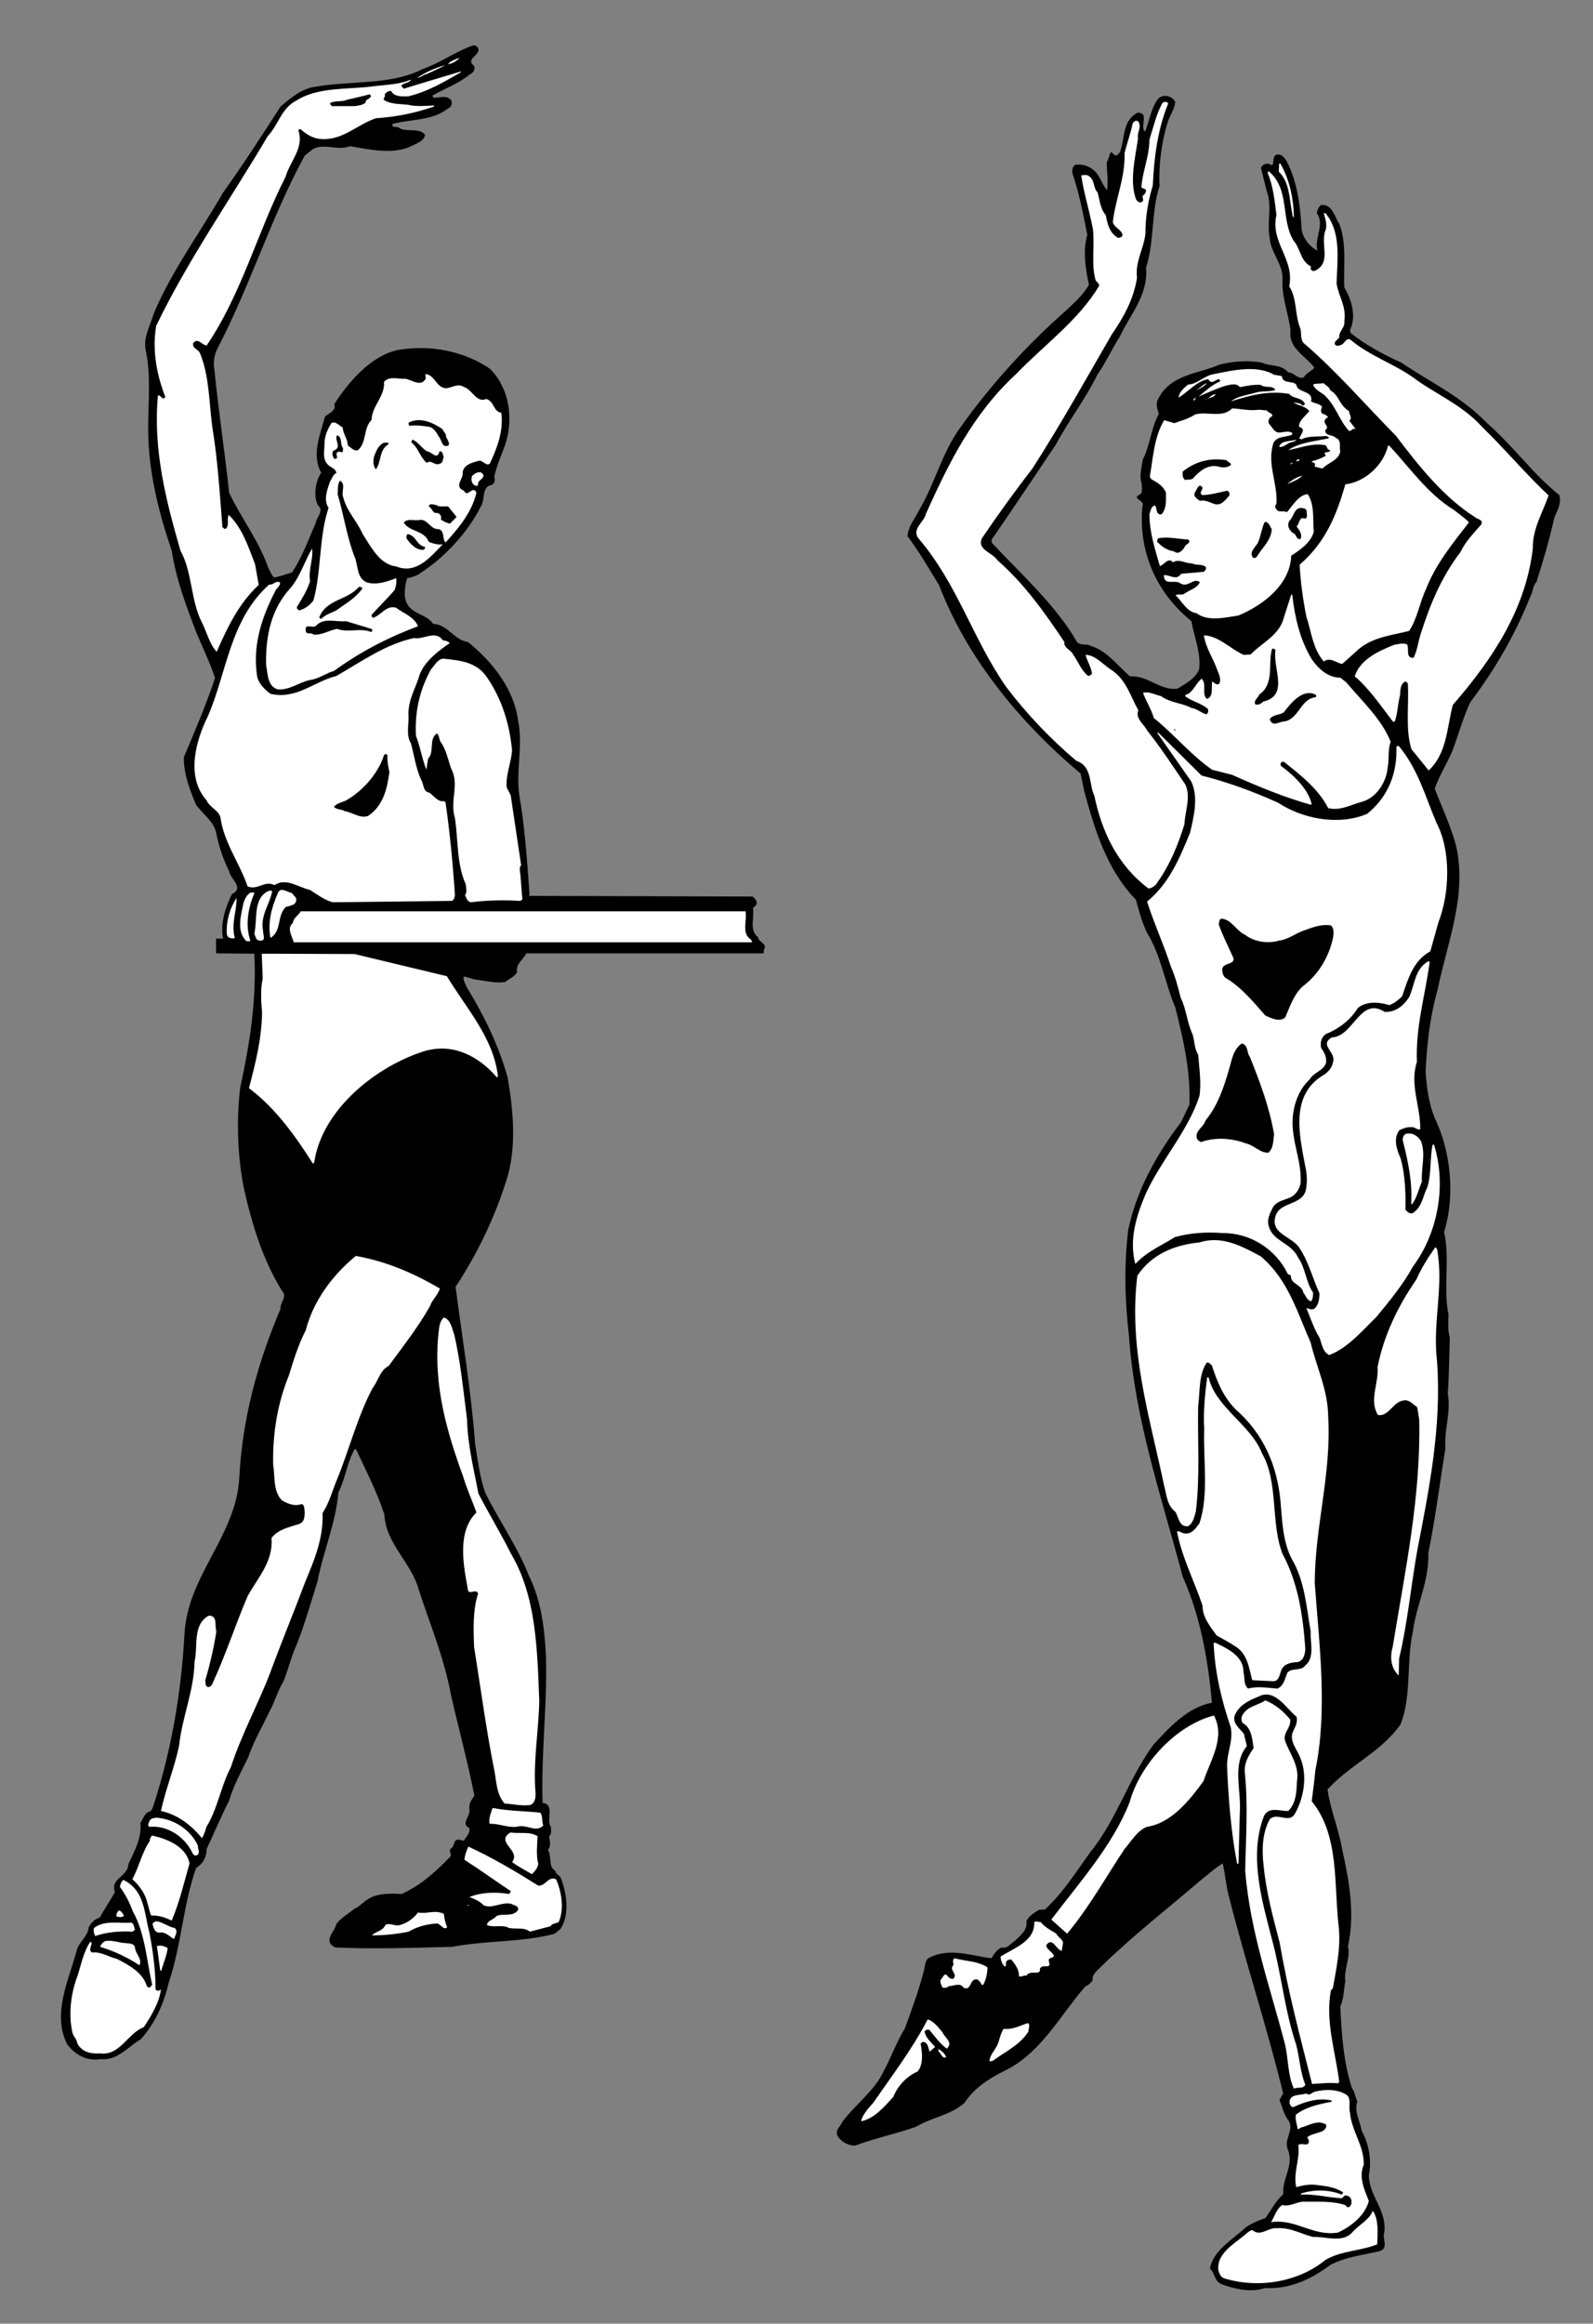 <?xml version="1.0" encoding="UTF-8" standalone="no"?>
<svg
   xmlns:dc="http://purl.org/dc/elements/1.1/"
   xmlns:cc="http://creativecommons.org/ns#"
   xmlns:rdf="http://www.w3.org/1999/02/22-rdf-syntax-ns#"
   xmlns:svg="http://www.w3.org/2000/svg"
   xmlns="http://www.w3.org/2000/svg"
   viewBox="0 0 632 921.333"
   height="921.333"
   width="632"
   xml:space="preserve"
   id="svg2"
   version="1.1"><rect x="0" y="0" width="632" height="921.333" fill="#808080" stroke="none"/><defs
     id="defs6" /><g
     transform="matrix(1.333,0,0,-1.333,0,921.333)"
     id="g10"><g
       transform="scale(0.1)"
       id="g12"><path
         id="path14"
         style="fill:#000000;fill-opacity:1;fill-rule:nonzero;stroke:none"
         d="m 1424,6764 c 1,-18 -39,-29 -13,-48 4,-10 -2,-21 -12,-25 -34,-28 -74,-42 -111,-63 -1,-3 1,-6 4,-7 18,0 39,9 51,-8 4,-9 0,-21 -10,-24 -46,-37 -110,-31 -165,-46 -3,-14 16,-5 22,-13 23,-12 57,3 75,-19 -3,-20 -26,-26 -41,-34 -54,-26 -125,-10 -182,0 -37,-15 -76,10 -111,-9 l -24,-19 C 805,6262 744,6059 645,5871 c -7,-17 -11,-37 -7,-57 12,-124 31,-245 44,-368 36,-76 90,-145 117,-225 6,-9 8,-19 17,-27 18,3 35,10 53,15 31,46 49,98 71,148 2,17 26,35 6,52 -14,30 -7,70 10,97 -30,53 -2,115 11,166 12,12 34,16 28,38 44,68 111,145 191,161 97,16 195,-4 272,-56 61,-61 72,-157 42,-236 -11,-28 -22,-55 -29,-85 3,-9 2,-22 -9,-25 -30,-6 -17,-44 -31,-64 -37,-74 -105,-149 -177,-196 -12,-10 -27,-14 -42,-17 -8,-24 -13,-62 4,-83 20,-26 54,-25 73,-53 43,-1 63,-49 104,-54 75,-61 137,-141 149,-234 15,-72 -6,-144 3,-218 17,-97 24,-200 31,-299 l -2,-4 666,-2 c 6,-5 17,-15 10,-26 l -9,-8 c 5,-29 -12,-67 15,-87 3,-17 30,-19 17,-38 v -10 h -707 c -8,-19 -32,-31 -27,-56 -8,-14 -23,-19 -35,-29 -31,-5 -60,4 -89,7 -12,2 -23,8 -35,9 -2,-11 5,-22 10,-33 51,-84 95,-173 121,-268 16,-93 26,-197 1,-289 -35,-118 -88,-229 -156,-333 20,-155 46,-307 58,-466 8,-50 14,-100 30,-146 41,-83 96,-160 130,-247 36,-72 47,-155 51,-242 4,-146 -15,-289 -10,-434 38,-4 9,-52 25,-72 0,-10 2,-21 -6,-28 3,-13 6,-29 -3,-40 12,-19 0,-51 22,-62 0,-11 15,-13 17,-24 17,-44 26,-107 -2,-149 l -17,-14 c -96,-26 -206,-20 -305,-39 -114,-3 -233,-7 -348,-2 -39,19 -1,47 3,70 14,18 36,31 54,45 15,7 26,20 39,28 28,19 69,18 101,16 54,24 101,65 144,110 9,8 -7,18 4,26 11,7 5,24 20,26 6,0 13,-4 18,-3 7,12 19,23 16,37 -28,14 5,35 0,56 -2,16 6,29 15,40 -20,101 -47,200 -70,301 -20,109 -62,209 -96,313 -21,79 -98,136 -102,223 -22,67 -54,129 -84,193 l -4,2 c -23,-39 -28,-89 -49,-130 -8,-93 -45,-175 -62,-264 l -25,-81 c -13,-41 -26,-82 -43,-121 -13,-32 -21,-66 -34,-97 -17,-27 -24,-57 -39,-84 -22,-47 -49,-92 -66,-142 -20,-41 -43,-82 -56,-127 -24,-47 -44,-95 -67,-144 0,-22 -10,-44 -31,-56 -39,-108 -44,-230 -81,-339 -15,-62 -39,-121 -84,-171 -38,-22 -69,-64 -119,-59 -41,-7 -76,12 -100,44 -46,91 5,191 28,278 6,26 34,43 36,70 7,14 19,25 33,29 14,26 31,50 45,76 -15,41 40,46 40,83 18,38 40,77 36,123 9,12 12,31 30,34 l 6,9 c 54,163 85,336 95,517 8,173 152,291 163,463 9,182 56,348 123,506 -2,19 21,35 5,52 -57,92 -89,195 -113,301 -20,95 -24,207 -12,305 28,129 49,258 42,398 l -114,1 v 44 h 21 c -9,45 7,92 26,132 39,19 -5,45 -8,68 -17,35 -30,72 -38,111 -5,36 -41,59 -61,88 -18,44 -36,88 -36,140 33,78 66,155 93,236 -15,46 -37,91 -56,136 -30,79 -60,158 -73,243 -39,115 -70,235 -70,364 0,77 9,161 -8,235 -6,38 15,72 25,107 53,126 137,239 206,359 60,84 116,170 171,256 30,25 61,52 100,58 106,20 227,4 322,53 53,18 99,53 152,71 6,0 15,-5 15,-13" /><path
         id="path16"
         style="fill:#ffffff;fill-opacity:1;fill-rule:nonzero;stroke:none"
         d="m 1369,6740 c -10,-9 -22,-18 -36,-19 8,9 23,15 36,19" /><path
         id="path18"
         style="fill:#ffffff;fill-opacity:1;fill-rule:nonzero;stroke:none"
         d="m 1326,6718 c -19,-10 -38,-18 -57,-27 -10,-2 -17,-10 -27,-11 24,17 54,30 84,38" /><path
         id="path20"
         style="fill:#ffffff;fill-opacity:1;fill-rule:nonzero;stroke:none"
         d="m 1372,6697 c -50,-29 -101,-59 -158,-72 -17,0 -40,-2 -50,16 -8,1 -15,-4 -19,-10 3,-7 -4,-10 -3,-16 20,-14 48,-12 73,-15 23,-6 54,-3 77,-2 v -3 c -54,-19 -112,-31 -173,-35 -55,-18 -97,-65 -161,-62 -25,1 -45,13 -64,30 -2,-1 -5,-1 -6,-4 18,-52 -25,-92 -38,-138 -84,-165 -130,-347 -235,-502 -14,1 -26,25 -40,7 -4,-16 17,-18 21,-32 27,-66 26,-145 36,-218 16,-97 22,-198 30,-297 3,-3 7,-8 11,-4 10,10 1,29 8,40 41,-40 58,-95 78,-146 l 11,-62 c -60,-56 -94,-128 -125,-199 -22,23 -29,58 -44,87 -34,66 -28,149 -64,214 -42,146 -82,298 -67,461 8,4 14,-17 22,-4 -25,64 -40,139 -27,212 94,195 221,376 332,564 32,34 40,82 84,105 65,42 155,33 230,43 38,5 78,5 112,20 -2,-13 -44,-10 -21,-27 56,17 112,34 169,51 l 1,-2" /><path
         id="path22"
         style="fill:#000000;fill-opacity:1;fill-rule:nonzero;stroke:none"
         d="m 1104,6627 c -1,-11 -17,-9 -16,-21 -10,-7 -22,-9 -34,-10 h -66 c -2,3 -8,6 -4,10 15,7 34,2 49,9 22,5 44,10 67,16 l 4,-4" /><path
         id="path24"
         style="fill:#000000;fill-opacity:1;fill-rule:nonzero;stroke:none"
         d="m 3498,6608 c -3,-23 -18,-42 -24,-64 -17,-58 -26,-123 -23,-186 -25,-76 -15,-166 -40,-242 7,-82 -47,-139 -78,-205 -24,-38 -42,-78 -67,-114 -35,-72 -86,-137 -123,-207 -64,-95 -127,-190 -192,-284 l 1,-9 c 91,-97 189,-184 253,-294 10,-13 30,-5 43,-13 46,-14 79,-59 115,-90 54,3 87,-42 141,-37 24,15 54,30 65,58 6,50 -15,95 -23,143 -105,85 -158,207 -146,341 10,20 -36,23 -7,36 10,7 4,23 5,32 -8,23 0,48 3,71 22,43 25,95 48,137 -5,13 -10,31 -2,44 37,74 119,74 182,102 40,10 84,14 127,6 25,-12 58,-4 78,-29 18,0 28,-21 46,-15 8,13 22,18 32,29 -27,36 -78,58 -71,110 -6,51 -26,97 -24,150 3,49 -35,80 -38,126 -9,46 8,96 -9,140 l -17,68 c 4,12 19,16 29,10 1,-2 4,-1 5,-1 6,11 -1,30 16,31 12,2 21,-11 26,-19 32,-61 41,-132 45,-204 4,-26 23,-50 47,-63 -10,39 23,76 -2,112 2,10 6,19 13,24 34,3 40,-36 54,-56 23,-58 12,-127 15,-189 21,-36 37,-85 17,-127 l 2,-9 c 47,-37 98,-64 151,-88 85,-58 178,-100 255,-180 77,-67 138,-153 215,-214 7,-24 -6,-46 -15,-67 -14,-65 -33,-128 -53,-191 -12,-13 -10,-31 -19,-45 -44,-111 -104,-215 -178,-313 -22,-47 -35,-96 -53,-144 -16,-38 -39,-74 -53,-113 22,-56 47,-110 63,-167 35,-151 -26,-291 -54,-430 -22,-77 -32,-159 -36,-243 3,-53 11,-108 34,-155 42,-95 53,-221 21,-324 18,-78 -3,-167 13,-245 0,-24 -3,-46 4,-68 -2,-56 -2,-112 -6,-167 10,-58 -11,-105 -7,-163 -17,-104 -30,-210 -51,-312 3,-84 -36,-154 -46,-234 -20,-89 -3,-194 -37,-276 -58,-82 -151,-120 -217,-193 9,-62 34,-119 44,-180 21,-93 38,-191 17,-286 8,-35 -13,-68 -8,-105 -5,-24 -4,-52 -15,-74 4,-85 10,-168 35,-244 9,-11 9,-26 16,-39 -11,-29 8,-58 13,-88 21,-38 30,-86 21,-132 1,-62 54,-103 46,-169 -7,-19 14,-46 -13,-56 -50,-12 -102,-17 -147,-41 -57,-42 -120,-73 -195,-69 -42,-14 -90,-3 -128,11 -23,8 -20,33 -36,47 10,54 66,85 105,121 19,14 39,22 60,29 17,23 30,50 53,71 -3,48 33,86 14,133 -13,31 19,56 3,85 -15,18 -19,41 -28,62 l 11,20 c -48,197 -111,387 -161,584 -9,32 -11,68 -19,100 -22,-13 -42,-32 -63,-48 -100,-86 -204,-166 -301,-261 -10,-11 -26,-21 -23,-39 -6,-8 -14,-15 -22,-18 -72,-83 -128,-190 -227,-244 -48,-24 -99,-51 -132,-102 -42,-37 -98,-43 -144,-71 -59,-21 -122,-34 -181,-56 -21,-1 -40,10 -52,26 -11,19 8,31 14,46 39,51 96,92 122,149 23,42 38,87 63,127 21,57 42,114 57,173 4,14 2,33 19,39 58,29 123,4 182,-3 7,12 16,26 30,32 18,-5 27,13 40,20 17,17 37,31 34,58 6,16 24,25 37,34 l 18,1 c 55,51 92,111 134,169 80,99 114,218 188,320 49,54 104,113 175,126 -12,132 -35,259 -87,375 -62,235 -142,463 -160,717 -12,103 -15,211 -2,315 25,118 83,222 157,320 l 25,52 c 4,101 -19,197 -42,289 -31,73 -42,154 -84,222 -15,31 -24,64 -33,98 -88,92 -122,207 -154,323 l -11,53 c -185,155 -340,348 -421,560 -30,49 -59,99 -94,146 2,31 24,54 36,80 46,78 66,166 119,240 89,126 200,249 319,353 24,23 51,47 66,75 -10,46 -19,100 -5,148 -12,62 -24,124 -44,183 -2,11 1,24 11,26 21,2 42,-5 57,-21 15,-16 21,-40 35,-55 4,27 -1,56 -1,84 7,9 6,22 14,30 1,-1 10,-15 18,-9 l 7,8 c 16,40 6,95 54,118 6,-1 15,-2 17,-11 2,-14 -5,-30 1,-44 h 4 c 12,32 17,67 37,95 14,16 43,11 52,-9" /><path
         id="path26"
         style="fill:#ffffff;fill-opacity:1;fill-rule:nonzero;stroke:none"
         d="m 3477,6604 c -31,-75 -42,-158 -46,-244 -14,-46 -22,-93 -22,-144 -5,-45 -31,-82 -25,-131 -10,-63 -39,-116 -75,-168 -77,-133 -151,-266 -235,-397 -53,-69 -104,-139 -152,-210 -14,-34 31,-41 47,-65 81,-71 142,-158 199,-243 -3,-18 20,-23 26,-37 15,-21 24,-48 45,-64 4,1 10,3 11,8 -3,20 -15,37 -19,55 31,-1 53,-31 80,-47 42,-30 54,-77 77,-118 -10,-24 16,-40 26,-60 42,-52 77,-107 114,-161 17,-37 -1,-80 -3,-119 -19,-60 -42,-118 -79,-170 -6,-11 -18,-20 -28,-20 -94,71 -139,171 -161,276 -17,35 -5,87 -54,104 -76,64 -149,141 -208,219 -100,143 -145,307 -262,443 -20,28 18,48 23,73 67,148 138,295 268,415 84,87 186,160 247,262 2,9 -10,12 -11,20 -12,46 -2,97 -7,148 -10,54 -27,107 -35,161 7,1 17,3 23,-2 18,-12 12,-35 26,-49 6,-23 8,-49 24,-67 5,-26 11,-54 37,-68 5,1 11,2 13,8 -2,17 -25,22 -29,39 8,70 37,131 35,205 7,30 18,58 24,88 3,6 9,11 16,7 13,-17 -4,-33 0,-51 -8,-58 -26,-125 -6,-181 4,-6 10,-12 17,-8 9,4 1,12 3,18 6,5 12,12 9,19 l -13,6 c 3,48 24,92 24,143 12,36 20,75 39,109 5,3 12,5 17,-2" /><path
         id="path28"
         style="fill:#ffffff;fill-opacity:1;fill-rule:nonzero;stroke:none"
         d="m 3811,6425 c 27,-48 39,-103 40,-160 -6,2 -4,12 -6,17 -8,42 -7,88 -39,119 l 1,24 h 4" /><path
         id="path30"
         style="fill:#ffffff;fill-opacity:1;fill-rule:nonzero;stroke:none"
         d="m 3850,6196 c 21,-24 20,-61 52,-77 -2,-5 -1,-10 4,-13 h 7 c 53,25 14,82 33,123 4,17 -2,33 -6,48 7,4 9,-7 13,-10 38,-56 27,-131 25,-199 6,-38 30,-68 23,-112 3,-19 -17,-29 -15,-48 -5,-7 -18,-14 -12,-22 6,-6 14,-1 20,1 10,6 15,24 28,12 56,-46 123,-68 181,-108 69,-52 148,-82 209,-150 70,-68 126,-136 197,-203 -18,-52 -48,-99 -47,-158 -21,-179 -118,-327 -238,-465 -18,-68 -17,-144 -72,-195 -15,19 -34,42 -51,63 -19,58 -7,132 -11,196 -3,4 -7,7 -11,4 -12,-10 -11,-25 -12,-39 -7,-26 -7,-54 -16,-79 h -5 c -35,45 -70,98 -114,135 16,51 73,76 118,94 13,2 25,6 38,1 7,-13 -6,-41 19,-40 12,23 14,51 23,76 27,85 61,166 117,239 14,30 39,56 62,82 6,15 -13,15 -20,22 -94,60 -168,154 -234,241 -88,89 -174,189 -270,272 -17,11 -10,32 -15,48 -17,40 -9,89 -33,125 17,81 -57,130 -38,212 -5,43 -10,87 -26,125 l 2,6 c 65,-52 36,-144 75,-207" /><path
         id="path32"
         style="fill:#ffffff;fill-opacity:1;fill-rule:nonzero;stroke:none"
         d="m 3815,5793 c 3,-28 43,-9 45,-32 11,-18 49,-13 42,-43 11,-7 24,-6 33,-16 -3,-7 -7,-18 4,-22 6,-1 12,-6 14,-10 -5,0 -9,-6 -11,-10 -1,-11 16,-18 2,-28 1,-19 23,-12 32,-23 18,-7 9,-26 13,-39 -3,-27 -36,-34 -53,-52 l -24,6 c 3,2 3,11 -3,12 h -4 v 4 c 14,3 28,9 41,16 l -4,8 c 3,5 16,0 17,9 -12,0 -7,14 -17,15 -39,6 -72,-9 -108,-15 35,23 79,26 121,35 1,5 -5,5 -8,7 -25,-3 -52,1 -73,-10 l -7,2 c 3,12 23,29 -1,35 0,16 12,26 22,37 l 9,10 c -13,16 -36,17 -48,26 9,-3 21,0 27,-10 3,1 6,2 8,5 -9,21 -34,14 -47,30 -62,11 -119,-5 -173,-22 18,15 46,18 70,25 19,7 43,2 62,9 -10,15 -30,4 -44,15 -22,1 -42,-3 -62,-7 -10,15 -33,6 -47,3 -26,-9 -51,-20 -76,-31 20,16 41,36 64,45 1,3 -1,6 -4,7 -9,-2 -21,-15 -28,-4 l -4,4 c -34,-7 -58,-37 -87,-55 1,16 15,28 28,39 25,0 46,24 72,30 56,11 131,30 184,-1 l 23,-4" /><path
         id="path34"
         style="fill:#ffffff;fill-opacity:1;fill-rule:nonzero;stroke:none"
         d="m 1329,5757 c 17,2 34,15 51,4 25,-7 38,-49 67,-36 24,-6 21,-38 45,-41 7,-54 -12,-104 -34,-151 -11,-10 -20,11 -34,8 -18,-6 -43,-10 -47,-34 4,-19 -28,-42 4,-55 11,-23 26,19 37,-6 -13,-56 -51,-103 -91,-147 h -2 c -9,12 -1,34 -20,39 -24,-2 -33,32 -57,27 -14,-3 -37,6 -46,-8 17,-28 61,-22 74,-57 13,-5 29,-10 42,-7 -36,-37 -79,-91 -139,-66 -49,5 -76,60 -100,97 -16,37 -47,67 -57,107 -8,17 9,40 -10,51 -8,-10 -6,-28 -7,-41 18,-60 27,-124 49,-182 13,-27 6,-68 39,-80 29,-8 60,3 86,13 2,-10 0,-25 -5,-36 -21,-24 -45,-48 -68,-73 0,-4 1,-7 4,-9 24,7 40,39 69,30 22,-17 54,-27 65,-55 -88,-33 -172,-76 -250,-133 -25,-7 -46,-24 -72,-27 -32,-7 -59,-30 -95,-28 -31,9 -30,46 -35,73 -2,85 15,166 72,228 30,35 42,80 65,118 4,-32 -12,-63 -6,-97 -9,-28 -24,-52 -39,-76 -2,-6 4,-9 7,-11 17,5 32,16 42,30 24,88 16,190 45,275 -16,23 -4,54 4,78 6,8 8,20 19,26 -2,15 -20,16 -27,27 -16,17 -7,45 -8,67 2,20 10,37 20,54 13,7 23,-7 34,-13 1,-19 15,-34 15,-53 10,-7 20,-19 31,-14 26,24 15,65 40,90 1,42 40,69 37,113 16,18 41,8 63,9 19,-2 46,-26 61,0 l -1,14 c 28,-1 33,-43 63,-42" /><path
         id="path36"
         style="fill:#ffffff;fill-opacity:1;fill-rule:nonzero;stroke:none"
         d="m 3959,5751 c 27,-15 27,-45 56,-62 0,-9 11,-20 1,-29 l 20,-26 c -9,8 -12,-5 -21,-4 -30,32 -39,76 -75,108 -11,8 -27,15 -32,30 9,4 23,2 31,4 7,-7 18,-11 20,-21" /><path
         id="path38"
         style="fill:#ffffff;fill-opacity:1;fill-rule:nonzero;stroke:none"
         d="m 3592,5772 c -8,-10 -23,-17 -35,-23 12,6 22,19 35,23" /><path
         id="path40"
         style="fill:#ffffff;fill-opacity:1;fill-rule:nonzero;stroke:none"
         d="m 3618,5739 c -5,-11 -24,-10 -30,-16 10,3 18,16 30,16" /><path
         id="path42"
         style="fill:#ffffff;fill-opacity:1;fill-rule:nonzero;stroke:none"
         d="m 3552,5721 c -1,5 5,6 9,8 -4,-2 -4,-9 -9,-8" /><path
         id="path44"
         style="fill:#ffffff;fill-opacity:1;fill-rule:nonzero;stroke:none"
         d="m 3583,5722 -5,-5 5,5" /><path
         id="path46"
         style="fill:#ffffff;fill-opacity:1;fill-rule:nonzero;stroke:none"
         d="m 3770,5691 c 5,-8 17,-7 17,-17 -9,-3 -16,-15 -9,-24 9,-9 14,-24 28,-25 13,0 28,7 40,-1 v -5 c -19,-9 -45,-3 -56,-25 -20,-63 13,-118 9,-180 -2,-4 -7,-11 -1,-15 6,-15 23,-4 32,-11 17,19 34,51 62,54 21,-31 15,-75 18,-113 -9,-31 -40,-53 -67,-70 -3,-87 -85,-148 -157,-178 -39,-6 -92,-19 -125,7 -28,3 -43,35 -62,53 6,5 18,0 25,4 15,12 39,16 47,35 -18,15 -35,-17 -57,-4 -16,14 -50,-9 -50,25 16,2 38,-18 51,4 l 68,6 c 4,4 9,9 5,15 -11,9 -28,3 -40,10 -20,-1 -39,15 -57,3 -14,17 -26,-8 -39,-11 -14,50 -31,99 -31,155 4,9 5,24 17,25 6,-9 2,-29 19,-26 16,17 13,43 13,65 -8,19 -26,30 -43,39 l -5,7 c 10,58 13,120 43,169 l 30,-9 c 21,8 43,13 62,26 35,10 81,-12 110,18 27,-1 50,-8 80,-4 l 23,-2" /><path
         id="path48"
         style="fill:#000000;fill-opacity:1;fill-rule:nonzero;stroke:none"
         d="m 1327,5619 c -1,-12 13,-20 8,-32 -20,-10 -20,17 -29,26 -6,11 -15,26 -28,29 -19,3 -40,6 -58,3 -4,2 -5,7 -3,10 33,17 71,0 99,-19 l 11,-17" /><path
         id="path50"
         style="fill:#000000;fill-opacity:1;fill-rule:nonzero;stroke:none"
         d="m 1021,5579 c -1,-4 2,-10 -4,-13 -3,2 -8,3 -10,2 -14,-5 6,-22 -12,-21 -5,6 -8,17 -3,24 29,9 0,35 12,46 16,-7 7,-27 17,-38" /><path
         id="path52"
         style="fill:#000000;fill-opacity:1;fill-rule:nonzero;stroke:none"
         d="m 1271,5569 c 14,0 30,-28 37,0 11,2 9,-11 13,-16 -4,-6 -1,-17 -11,-20 -16,-9 -25,13 -40,2 -20,17 -25,45 -46,61 l 3,8 c 17,-5 28,-26 44,-35" /><path
         id="path54"
         style="fill:#ffffff;fill-opacity:1;fill-rule:nonzero;stroke:none"
         d="m 3858,5604 c -3,-8 -17,-6 -25,-12 -8,-5 -18,-12 -26,-9 7,20 34,15 51,21" /><path
         id="path56"
         style="fill:#000000;fill-opacity:1;fill-rule:nonzero;stroke:none"
         d="m 1157,5591 c -30,-18 -21,-52 -38,-75 -9,8 -9,27 -5,40 6,14 12,32 29,39 5,-1 12,3 14,-4" /><path
         id="path58"
         style="fill:#ffffff;fill-opacity:1;fill-rule:nonzero;stroke:none"
         d="m 4135,5586 c 62,-67 114,-143 192,-191 15,-12 32,-23 45,-37 -49,-63 -100,-126 -128,-199 -19,-40 -25,-86 -50,-124 -52,-13 -107,-18 -150,-54 l -49,-44 c -18,2 -36,22 -55,7 -33,38 -37,89 -52,134 -10,50 -17,101 -20,154 78,67 111,151 136,239 59,7 114,58 127,115 h 4" /><path
         id="path60"
         style="fill:#ffffff;fill-opacity:1;fill-rule:nonzero;stroke:none"
         d="m 3868,5545 c 0,-5 -7,-5 -11,-5 2,3 6,7 11,5" /><path
         id="path62"
         style="fill:#000000;fill-opacity:1;fill-rule:nonzero;stroke:none"
         d="m 3664,5530 c -8,-10 -26,-10 -38,-6 -31,7 -56,-13 -76,-36 -6,-4 -16,-2 -23,-4 -7,6 -8,15 -7,25 36,29 80,42 130,34 4,-5 12,-7 14,-13" /><path
         id="path64"
         style="fill:#ffffff;fill-opacity:1;fill-rule:nonzero;stroke:none"
         d="m 3842,5531 c -1,0 -2,1 -2,1 l 6,4 c 3,-2 -2,-4 -4,-5" /><path
         id="path66"
         style="fill:#ffffff;fill-opacity:1;fill-rule:nonzero;stroke:none"
         d="m 1439,5498 c 0,-13 -19,-14 -16,-29 -4,-5 -11,-1 -14,2 -6,6 -7,16 -4,25 9,9 27,19 34,2" /><path
         id="path68"
         style="fill:#ffffff;fill-opacity:1;fill-rule:nonzero;stroke:none"
         d="m 3876,5497 c -11,-12 -29,-18 -44,-25 11,11 28,21 44,25" /><path
         id="path70"
         style="fill:#000000;fill-opacity:1;fill-rule:nonzero;stroke:none"
         d="m 3579,5461 c 0,-7 -12,-17 0,-22 26,1 49,8 73,13 7,-2 8,-8 7,-14 -12,-13 -23,-30 -42,-26 -15,4 -29,14 -46,10 -8,6 -22,14 -14,26 5,7 12,30 22,13" /><path
         id="path72"
         style="fill:#000000;fill-opacity:1;fill-rule:nonzero;stroke:none"
         d="m 1334,5405 25,-31 -20,-20 c -10,3 -19,6 -27,13 4,8 -3,18 -11,19 -14,-3 -14,15 -25,19 2,12 17,5 24,4 9,-7 23,-2 34,-4" /><path
         id="path74"
         style="fill:#000000;fill-opacity:1;fill-rule:nonzero;stroke:none"
         d="m 3889,5392 c -1,-8 5,-20 -5,-23 -18,8 -16,-16 -25,-23 8,-11 19,-25 11,-38 -10,-1 -12,9 -16,15 -15,7 -26,25 -16,40 13,12 13,37 34,38 6,-1 15,-1 17,-9" /><path
         id="path76"
         style="fill:#000000;fill-opacity:1;fill-rule:nonzero;stroke:none"
         d="m 3785,5338 c -1,-33 -29,-56 -45,-83 -3,-3 -6,-3 -10,-3 -15,18 9,33 15,48 8,19 10,40 19,59 12,2 15,-13 21,-21" /><path
         id="path78"
         style="fill:#000000;fill-opacity:1;fill-rule:nonzero;stroke:none"
         d="m 1265,5285 c 1,-4 -2,-8 -6,-9 -21,0 -37,17 -49,34 0,4 -2,10 4,13 24,-4 26,-34 51,-38" /><path
         id="path80"
         style="fill:#000000;fill-opacity:1;fill-rule:nonzero;stroke:none"
         d="m 3540,5303 c 0,-10 -13,-10 -15,-20 -7,-10 -19,-22 -31,-11 -20,2 -36,14 -50,28 0,5 1,10 5,11 30,5 60,-3 87,-4 l 4,-4" /><path
         id="path82"
         style="fill:#ffffff;fill-opacity:1;fill-rule:nonzero;stroke:none"
         d="m 833,5180 c 3,-11 -11,-18 -14,-27 -40,-77 -69,-164 -53,-257 6,-19 22,-36 39,-48 77,-18 130,37 196,53 75,43 147,95 232,113 27,-6 63,25 85,-7 8,0 15,-3 21,-8 -33,-22 -75,-54 -90,-94 -12,-42 -37,-78 -33,-127 0,-25 -7,-56 7,-77 10,-37 15,-76 31,-110 8,-12 4,-34 24,-37 14,-10 26,-29 44,-25 l 4,-4 c 13,-90 22,-184 28,-277 -2,-3 -1,-14 -10,-16 l -354,-4 c -25,7 -46,23 -68,37 -34,7 -70,37 -105,14 -30,15 -49,-16 -80,-4 -24,70 -71,131 -81,206 -7,22 -32,29 -41,50 -63,70 -32,179 4,251 57,132 65,286 182,391 13,-2 18,12 32,7" /><path
         id="path84"
         style="fill:#000000;fill-opacity:1;fill-rule:nonzero;stroke:none"
         d="m 1079,5162 c -20,-29 -52,-47 -80,-67 -15,-7 -31,-12 -43,-24 -3,0 -4,3 -6,4 21,55 85,51 118,91 4,0 8,0 11,-4" /><path
         id="path86"
         style="fill:#ffffff;fill-opacity:1;fill-rule:nonzero;stroke:none"
         d="m 3846,5143 c 8,-69 23,-134 58,-192 20,-29 49,-55 85,-55 l 17,-13 c 48,-57 107,-111 133,-178 -9,-23 -4,-53 -9,-77 -4,-43 -33,-89 -76,-101 -32,-8 -64,-28 -101,-19 -28,56 -84,100 -132,138 -4,1 -9,-2 -10,-7 l 1,-5 c 39,-29 81,-68 92,-114 l -3,-2 c -81,23 -158,55 -234,89 l -59,15 c -63,43 -115,107 -174,154 -7,26 -23,49 -32,75 18,5 36,-6 54,-10 27,-20 62,-20 90,-35 16,-2 28,-14 44,-19 6,2 7,11 5,16 -21,18 -47,22 -68,38 1,6 9,6 13,9 15,13 21,30 36,43 17,-14 -1,-46 16,-60 21,6 12,34 16,52 5,-3 12,-13 21,-7 6,12 0,26 -5,38 -12,36 -35,67 -41,106 45,-2 78,-40 118,-58 l 21,1 c 32,33 77,53 95,97 l 26,81 h 3" /><path
         id="path88"
         style="fill:#000000;fill-opacity:1;fill-rule:nonzero;stroke:none"
         d="m 1106,5041 c 4,-3 2,-8 -2,-9 -31,13 -69,-3 -100,9 -24,-3 -44,-19 -71,-17 -7,9 -21,-3 -23,12 -4,23 21,6 30,14 24,26 58,11 90,14 l 76,-23" /><path
         id="path90"
         style="fill:#000000;fill-opacity:1;fill-rule:nonzero;stroke:none"
         d="m 3796,4977 c -8,-54 41,-134 -36,-152 -7,-6 -15,-12 -24,-8 -6,11 9,19 12,29 46,32 25,91 38,136 4,1 9,0 10,-5" /><path
         id="path92"
         style="fill:#ffffff;fill-opacity:1;fill-rule:nonzero;stroke:none"
         d="m 1448,4899 c 45,-65 68,-138 76,-218 -2,-38 -19,-71 -16,-111 l 12,-24 31,-208 c -7,-7 -3,-20 -2,-29 2,-23 3,-50 6,-72 l -6,-5 c -49,3 -100,2 -147,-4 -11,1 -14,13 -18,21 7,9 3,23 2,33 -27,59 -22,131 -32,196 -16,51 14,101 -11,147 -10,28 -15,58 -33,82 -3,8 -3,18 -10,23 -25,-18 -6,-55 -26,-75 l -5,-33 c -13,33 -18,68 -31,101 -4,74 12,139 45,198 11,12 22,35 42,31 46,-5 93,-10 123,-53" /><path
         id="path94"
         style="fill:#000000;fill-opacity:1;fill-rule:nonzero;stroke:none"
         d="m 3917,4845 v -7 c -46,-4 -49,-61 -92,-72 -16,1 -37,-19 -46,6 9,15 29,12 42,21 22,29 57,72 96,52" /><path
         id="path96"
         style="fill:#000000;fill-opacity:1;fill-rule:nonzero;stroke:none"
         d="m 3498,4741 v -2 h -3 v 4 c 2,0 2,-1 3,-2" /><path
         id="path98"
         style="fill:#ffffff;fill-opacity:1;fill-rule:nonzero;stroke:none"
         d="m 3576,4605 c 79,-20 155,-48 228,-81 73,-48 180,-69 265,-33 62,50 90,120 87,199 2,3 4,3 7,3 57,-68 79,-150 112,-228 44,-83 40,-210 6,-297 l -24,-86 c -52,-28 -67,-85 -84,-134 -11,-11 -24,-21 -38,-26 -29,9 -69,13 -94,-9 -22,-36 -59,-63 -95,-77 -14,-10 -17,-26 -14,-41 9,-13 16,-26 15,-43 -6,-25 -38,-30 -49,-51 -27,-25 -42,-59 -48,-94 -14,-77 25,-140 21,-214 -3,-16 -11,-30 -25,-40 -21,-12 -51,-12 -61,-40 -8,-15 -15,-33 -8,-51 13,-43 67,-48 86,-90 23,-32 23,-73 45,-105 0,-9 0,-19 -6,-26 -12,3 -16,17 -23,26 -4,24 -39,25 -37,51 l -9,4 c -36,75 -113,123 -195,122 -49,4 -98,0 -141,-12 -40,-25 -84,-43 -118,-80 -20,75 5,148 32,211 46,99 125,185 159,289 6,41 -1,83 -4,123 -12,18 -10,41 -17,61 -16,34 -18,74 -35,108 -8,32 -16,63 -29,92 -21,66 -50,128 -71,194 67,55 98,132 128,205 11,47 26,107 3,153 l -101,144 h 4 l 128,-127" /><path
         id="path100"
         style="fill:#000000;fill-opacity:1;fill-rule:nonzero;stroke:none"
         d="m 1153,4663 c -1,-16 3,-32 6,-48 -7,-50 -18,-99 -63,-130 -24,-9 -46,10 -70,14 -10,7 -24,3 -32,13 10,13 29,13 43,23 47,29 90,79 106,131 2,4 11,3 10,-3" /><path
         id="path102"
         style="fill:#ffffff;fill-opacity:1;fill-rule:nonzero;stroke:none"
         d="m 881,4241 c 2,-9 -1,-18 -10,-21 -7,-1 -12,-6 -19,-5 -29,-25 -12,-72 -47,-93 -9,46 4,92 21,131 8,24 29,4 42,3 l 13,-15" /><path
         id="path104"
         style="fill:#ffffff;fill-opacity:1;fill-rule:nonzero;stroke:none"
         d="m 810,4260 c -8,-40 -36,-72 -27,-117 -1,-9 8,-24 -3,-29 -8,-1 -17,1 -19,10 l -4,10 c 10,45 -5,106 43,128 3,-1 8,3 10,-2" /><path
         id="path106"
         style="fill:#ffffff;fill-opacity:1;fill-rule:nonzero;stroke:none"
         d="m 757,4255 c -18,-43 -28,-94 -12,-141 -2,-4 -7,-1 -11,-2 -32,28 -16,81 -9,115 4,11 9,23 21,30 4,-1 9,2 11,-2" /><path
         id="path108"
         style="fill:#ffffff;fill-opacity:1;fill-rule:nonzero;stroke:none"
         d="m 699,4121 c -11,-1 -23,0 -24,13 -2,39 9,76 29,107 1,-39 -17,-79 -5,-120" /><path
         id="path110"
         style="fill:#ffffff;fill-opacity:1;fill-rule:nonzero;stroke:none"
         d="m 2219,4201 c 5,-28 -13,-66 16,-84 l 4,-8 H 874 c -4,18 -22,41 -2,58 1,15 16,21 23,34 h 1324" /><path
         id="path112"
         style="fill:#000000;fill-opacity:1;fill-rule:nonzero;stroke:none"
         d="m 3706,4131 c 27,-21 68,-27 101,-17 26,3 47,20 71,29 26,9 53,21 83,16 10,-8 8,-23 7,-34 -12,-58 -42,-111 -93,-149 -26,-26 -36,-59 -50,-91 -18,-14 -41,-2 -59,6 -36,41 -73,86 -120,113 -7,8 -9,18 -8,27 5,18 37,11 33,31 -15,34 -32,66 -44,101 3,5 0,14 8,16 30,-1 45,-37 71,-48" /><path
         id="path114"
         style="fill:#ffffff;fill-opacity:1;fill-rule:nonzero;stroke:none"
         d="m 1330,4008 c 58,-96 139,-183 152,-298 l -3,-3 c -55,64 -130,102 -213,79 -144,-44 -308,-173 -331,-333 l -4,-2 c -50,79 -110,164 -190,224 19,73 38,146 39,226 -3,31 -5,70 2,100 l -3,74 276,-1 275,-66" /><path
         id="path116"
         style="fill:#ffffff;fill-opacity:1;fill-rule:nonzero;stroke:none"
         d="m 4255,4050 c -13,-99 -42,-191 -38,-297 -22,-69 11,-131 10,-200 -7,-4 -15,6 -24,6 -14,1 -26,-3 -38,-9 -20,-26 -7,-59 4,-85 13,-47 15,-102 14,-152 6,-6 15,-15 24,-8 26,18 28,50 41,75 13,41 7,85 16,127 h 4 c 38,-122 11,-264 -63,-363 -29,-53 -69,-102 -109,-150 -43,-42 -85,-92 -140,-113 -25,13 -20,43 -35,62 -13,25 -22,52 -33,78 8,-2 17,-7 25,-1 12,12 14,28 14,45 -20,44 -32,93 -59,134 -22,35 -84,41 -73,91 11,52 88,32 93,91 2,16 2,29 0,45 -17,95 -55,225 51,288 13,8 25,21 28,37 12,31 -43,52 -3,75 64,2 84,123 157,76 31,-2 57,18 73,44 17,36 16,84 58,107 l 3,-3" /><path
         id="path118"
         style="fill:#000000;fill-opacity:1;fill-rule:nonzero;stroke:none"
         d="m 3720,3768 c 30,-75 58,-149 72,-230 -3,-19 -1,-41 -17,-55 -25,-1 -43,23 -68,28 -39,15 -90,19 -131,4 -5,0 -10,4 -13,9 -9,24 20,35 25,55 37,45 54,98 70,152 8,27 12,59 38,77 20,-5 14,-28 24,-40" /><path
         id="path120"
         style="fill:#ffffff;fill-opacity:1;fill-rule:nonzero;stroke:none"
         d="m 4228,3520 c 17,-38 1,-83 4,-123 -10,-23 -15,-49 -30,-68 l -2,3 c 4,66 -10,128 -25,188 -1,9 4,20 14,20 17,2 29,-7 39,-20" /><path
         id="path122"
         style="fill:#ffffff;fill-opacity:1;fill-rule:nonzero;stroke:none"
         d="m 3752,3175 c 82,-69 109,-167 149,-257 17,-73 51,-139 52,-219 10,-173 -39,-323 -40,-495 13,-182 39,-377 2,-557 -3,-31 -7,-62 -11,-93 84,-103 65,-249 81,-380 5,-60 -8,-119 -18,-176 l -6,-7 c -17,-93 14,-183 25,-272 l -4,-4 c -26,3 -53,-1 -77,-2 -35,139 -72,276 -96,419 -20,77 -40,148 -48,229 -6,48 -4,100 18,139 21,23 58,-14 75,17 27,47 38,114 16,166 -9,25 -32,48 -23,75 6,15 16,28 12,47 -32,26 -65,86 -114,60 -25,-10 -54,-23 -68,-51 -13,-25 11,-42 25,-59 l 9,-37 c -45,-54 -16,-131 -21,-198 l -4,-152 h -4 c -18,94 -26,192 -30,292 0,40 19,74 11,114 -27,79 -47,161 -51,250 l 4,2 c 35,-17 86,-39 85,-89 5,-16 -1,-36 14,-48 27,8 58,2 87,0 20,9 22,31 30,48 14,15 40,3 53,21 29,24 14,68 16,101 -13,74 -18,151 -56,215 -27,51 -29,114 -34,173 -10,105 -50,200 -134,273 -37,38 -55,83 -70,130 -5,4 -10,12 -16,8 -24,-37 -19,-85 -25,-129 -2,-104 6,-211 -7,-314 -5,-15 -7,-33 -23,-43 -27,-3 -28,28 -38,43 -26,20 -26,53 -34,81 -42,201 -106,402 -79,621 43,65 112,92 184,99 69,22 128,-12 183,-41" /><path
         id="path124"
         style="fill:#ffffff;fill-opacity:1;fill-rule:nonzero;stroke:none"
         d="m 4277,3197 c 21,-113 -14,-218 0,-335 14,-195 -24,-382 -59,-563 -19,-107 -29,-217 -54,-321 l -1,-50 c -23,21 -27,54 -18,85 36,222 84,444 79,676 l -6,37 c -13,9 -25,24 -41,20 -30,-3 -44,-49 -76,-43 -27,44 3,94 -1,143 19,94 60,180 115,259 15,34 35,66 57,97 l 5,-5" /><path
         id="path126"
         style="fill:#ffffff;fill-opacity:1;fill-rule:nonzero;stroke:none"
         d="m 1309,3079 c -5,-19 -23,-33 -29,-52 -35,-62 -81,-121 -123,-178 -27,-14 -31,-45 -48,-66 -46,-87 -69,-182 -106,-272 -14,-34 -23,-69 -43,-100 3,-73 -24,-139 -51,-203 -31,-83 -65,-165 -96,-248 -37,-104 -92,-200 -126,-305 -30,-57 -39,-123 -73,-178 -3,-12 -7,-23 -13,-33 -31,39 -74,71 -122,81 14,65 40,128 54,194 9,86 44,161 46,250 11,47 -7,109 42,137 28,1 17,-30 23,-47 -8,-50 -19,-98 -33,-145 1,-7 -1,-16 7,-20 10,-2 14,9 17,16 38,83 66,170 102,254 30,55 77,103 71,173 21,27 54,32 83,42 16,6 15,22 16,35 -2,8 1,20 -9,24 -21,-8 -42,1 -59,11 -27,28 -20,70 -26,106 -2,96 14,185 47,266 14,46 28,91 50,134 22,85 77,162 149,221 90,-16 172,-51 250,-97" /><path
         id="path128"
         style="fill:#ffffff;fill-opacity:1;fill-rule:nonzero;stroke:none"
         d="m 1352,2942 c 19,-82 27,-167 38,-252 2,-77 20,-148 34,-221 31,-60 67,-119 97,-179 75,-127 78,-283 84,-438 -2,-92 -19,-181 -11,-275 0,-13 -1,-27 -15,-34 -27,-4 -52,3 -77,4 -27,30 -24,73 -33,110 -23,117 -39,238 -58,356 -2,52 -4,111 12,159 -7,17 -30,-9 -31,15 -13,71 -32,169 26,226 -13,36 -29,71 -40,108 -47,129 -87,265 -74,414 3,20 1,43 17,58 21,-7 24,-33 31,-51" /><path
         id="path130"
         style="fill:#ffffff;fill-opacity:1;fill-rule:nonzero;stroke:none"
         d="m 3597,2815 c 21,-90 126,-141 159,-226 50,-87 25,-206 61,-299 46,-85 61,-182 68,-283 -1,-16 -5,-34 -22,-39 -19,-1 -39,-4 -48,-21 -7,-13 -6,-34 -24,-36 l -64,3 c -10,37 -14,79 -51,101 -18,12 -37,22 -55,32 -20,28 -42,54 -42,89 -25,74 -61,143 -76,220 6,4 13,-4 20,-5 23,-5 36,15 47,30 28,85 11,185 14,279 -3,52 2,104 9,155 h 4" /><path
         id="path132"
         style="fill:#ffffff;fill-opacity:1;fill-rule:nonzero;stroke:none"
         d="m 3840,1797 c 3,-25 -23,-40 -15,-64 14,-39 43,-73 35,-120 -1,-32 -3,-66 -26,-88 -24,-1 -62,16 -74,-20 -43,-118 -3,-250 26,-363 28,-103 38,-213 72,-313 10,-39 12,-82 27,-118 -6,-14 -23,-6 -34,-12 -19,41 -16,90 -27,134 -44,169 -103,332 -118,514 2,98 9,194 -1,291 -3,29 11,52 26,74 -4,26 -5,60 -33,75 -4,7 -4,19 1,25 16,26 45,27 67,42 28,-11 54,-32 74,-57" /><path
         id="path134"
         style="fill:#ffffff;fill-opacity:1;fill-rule:nonzero;stroke:none"
         d="m 3613,1809 c 35,-66 -11,-134 -31,-195 -42,-58 -96,-125 -168,-136 -29,-11 -47,-43 -67,-66 -56,-84 -105,-173 -171,-252 l -47,42 c 84,111 183,221 233,349 31,113 138,229 251,258" /><path
         id="path136"
         style="fill:#ffffff;fill-opacity:1;fill-rule:nonzero;stroke:none"
         d="m 1608,1520 c 8,-10 4,-26 9,-38 -22,-23 -49,5 -79,-4 -29,-3 -52,10 -81,9 -3,16 4,32 9,47 46,-9 94,-9 142,-14" /><path
         id="path138"
         style="fill:#ffffff;fill-opacity:1;fill-rule:nonzero;stroke:none"
         d="m 589,1422 c -1,-10 6,-16 1,-25 -6,-9 -16,-3 -18,5 -24,48 -75,81 -128,76 -6,5 -1,12 1,17 3,8 12,9 20,10 51,-3 102,-35 124,-83" /><path
         id="path140"
         style="fill:#ffffff;fill-opacity:1;fill-rule:nonzero;stroke:none"
         d="m 1600,1450 c -1,-23 -5,-57 2,-82 -2,-14 -10,-22 -19,-31 -20,12 -40,22 -59,36 28,35 -52,59 -5,88 28,-4 57,4 81,-11" /><path
         id="path142"
         style="fill:#ffffff;fill-opacity:1;fill-rule:nonzero;stroke:none"
         d="m 564,1369 c -16,-57 -30,-116 -53,-170 -19,9 -38,16 -61,15 -5,11 -7,24 -11,36 -6,28 -23,52 -45,72 20,37 28,79 52,114 -1,7 3,12 7,16 44,-10 101,-32 111,-83" /><path
         id="path144"
         style="fill:#ffffff;fill-opacity:1;fill-rule:nonzero;stroke:none"
         d="m 1602,1303 c 22,-2 29,29 53,19 16,-36 25,-88 8,-127 -10,-6 -18,-3 -25,-13 l -61,-16 c -17,14 -41,7 -62,11 -19,11 -48,0 -66,9 3,15 20,15 28,26 16,10 51,-4 65,19 2,13 -13,13 -21,18 -29,6 -54,-15 -81,-5 -12,13 -31,21 -43,25 34,14 79,16 118,9 l 6,8 c -45,30 -92,64 -139,94 2,14 6,27 12,39 72,-33 141,-74 208,-116" /><path
         id="path146"
         style="fill:#ffffff;fill-opacity:1;fill-rule:nonzero;stroke:none"
         d="m 445,1162 c 10,-54 18,-109 18,-167 4,-8 11,-4 16,-1 -5,-39 -28,-77 -51,-112 -47,-17 -71,-86 -130,-78 -27,-2 -55,4 -68,30 -1,13 -13,21 -15,34 -12,58 -3,119 17,170 10,33 17,68 36,97 h 4 c 3,-11 -11,-23 2,-31 27,3 49,-13 74,-19 35,-18 77,-40 89,-81 3,-3 5,-5 9,-4 l 7,8 c -17,74 -21,153 -58,219 -9,25 -21,49 -38,72 1,7 3,15 10,21 65,-31 62,-101 78,-158" /><path
         id="path148"
         style="fill:#ffffff;fill-opacity:1;fill-rule:nonzero;stroke:none"
         d="m 1398,1244 c 0,-1 -6,-1 -9,2 l 9,-2" /><path
         id="path150"
         style="fill:#ffffff;fill-opacity:1;fill-rule:nonzero;stroke:none"
         d="m 369,1214 c -4,-7 -16,-4 -22,-3 -2,6 2,13 6,18 9,0 12,-10 16,-15" /><path
         id="path152"
         style="fill:#ffffff;fill-opacity:1;fill-rule:nonzero;stroke:none"
         d="m 1321,1219 c 2,-14 4,-27 10,-40 -13,-11 -20,15 -35,11 -29,-2 -56,-10 -80,-24 -35,-7 -71,-11 -109,-11 12,13 32,12 40,31 13,7 26,-3 40,-1 22,5 43,19 57,38 29,-5 50,9 77,-4" /><path
         id="path154"
         style="fill:#ffffff;fill-opacity:1;fill-rule:nonzero;stroke:none"
         d="m 520,1177 c 11,-9 1,-23 -2,-33 -12,7 -23,19 -38,20 -18,-5 -23,12 -26,25 2,5 7,7 12,8 20,-3 35,-17 54,-20" /><path
         id="path156"
         style="fill:#ffffff;fill-opacity:1;fill-rule:nonzero;stroke:none"
         d="m 3144,1160 c 4,-10 18,-16 20,-26 l -4,-25 c -17,3 -27,43 -46,17 -2,-16 43,-32 11,-39 -11,-7 8,-21 -8,-24 -8,0 -17,2 -22,-7 4,-23 -31,-2 -40,-21 -9,3 -14,-5 -22,-2 0,20 -11,36 -23,50 -7,1 -14,-2 -16,-8 -1,-5 2,-10 -3,-13 -8,6 -13,20 -13,30 37,24 103,45 100,102 6,6 12,-1 19,1 13,-16 31,-25 47,-35" /><path
         id="path158"
         style="fill:#ffffff;fill-opacity:1;fill-rule:nonzero;stroke:none"
         d="m 391,1193 c 9,-4 7,-14 11,-21 l -8,-6 c -40,2 -76,-1 -111,-13 -3,8 -7,18 -2,25 32,23 73,12 110,15" /><path
         id="path160"
         style="fill:#ffffff;fill-opacity:1;fill-rule:nonzero;stroke:none"
         d="m 402,1117 c 2,-18 22,-32 13,-51 -36,24 -75,42 -117,55 2,6 8,14 15,17 20,4 40,-5 61,-6 12,-1 27,-1 28,-15" /><path
         id="path162"
         style="fill:#ffffff;fill-opacity:1;fill-rule:nonzero;stroke:none"
         d="m 499,1117 c -3,-24 -13,-45 -19,-67 h -3 l -10,73 c 10,4 23,0 32,-6" /><path
         id="path164"
         style="fill:#000000;fill-opacity:1;fill-rule:nonzero;stroke:none"
         d="m 1224,1094 h 7 -7" /><path
         id="path166"
         style="fill:#ffffff;fill-opacity:1;fill-rule:nonzero;stroke:none"
         d="m 2939,1060 c 0,-17 -4,-35 -12,-51 -1,-2 -3,-1 -5,-1 -3,6 -7,12 -13,16 -25,4 -16,-35 -41,-25 -10,17 -30,5 -44,5 -5,-5 -12,-6 -19,-4 -3,8 -10,17 -4,25 6,4 8,18 17,12 4,-7 12,-13 19,-11 16,14 -15,26 1,41 -1,6 -4,15 3,20 32,-9 69,-8 98,-27" /><path
         id="path168"
         style="fill:#ffffff;fill-opacity:1;fill-rule:nonzero;stroke:none"
         d="m 2805,867 c 7,-17 33,-30 13,-49 -21,15 -36,37 -52,56 -5,1 -11,1 -14,-5 2,-18 19,-31 31,-46 l -16,-14 c -5,10 -4,30 -22,29 l -5,-5 c 5,-26 9,-62 -9,-83 -31,-13 -60,-43 -72,-75 -27,-30 -57,-65 -96,-73 4,20 21,38 36,55 56,81 117,161 162,248 18,-5 32,-24 44,-38" /><path
         id="path170"
         style="fill:#ffffff;fill-opacity:1;fill-rule:nonzero;stroke:none"
         d="m 3061,869 c -26,-41 -70,-60 -106,-87 l -10,-2 c 0,21 21,37 27,58 4,13 7,27 15,39 28,-3 49,10 72,17 9,-5 1,-17 2,-25" /><path
         id="path172"
         style="fill:#ffffff;fill-opacity:1;fill-rule:nonzero;stroke:none"
         d="m 2688,821 -3,-5 3,5" /><path
         id="path174"
         style="fill:#ffffff;fill-opacity:1;fill-rule:nonzero;stroke:none"
         d="m 2816,793 c -11,-7 -15,11 -22,16 l -2,8 c 10,-4 21,-15 24,-24" /><path
         id="path176"
         style="fill:#ffffff;fill-opacity:1;fill-rule:nonzero;stroke:none"
         d="m 4010,679 c 12,-13 3,-35 8,-52 5,-55 42,-97 41,-154 -16,-37 2,-75 15,-108 -11,-43 -53,-76 -92,-94 -75,-12 -125,42 -199,31 11,17 15,38 33,51 23,-6 41,9 63,10 42,-1 85,3 124,-10 4,-2 6,-9 12,-6 9,5 9,18 5,26 -4,7 -12,9 -18,8 l -8,-8 c -41,2 -79,13 -122,11 v 3 c 38,13 85,12 121,-3 2,2 5,4 4,7 -22,14 -47,18 -74,21 -22,4 -45,0 -65,-6 -10,43 12,84 6,125 11,10 29,-8 32,12 l -5,12 c 15,11 34,11 49,20 4,5 9,9 7,17 -25,16 -52,-3 -76,-9 -3,-1 -6,-7 -9,-3 -2,14 -8,28 -5,42 31,23 68,31 106,38 v 4 c -40,9 -80,-4 -114,-20 -7,1 -11,8 -11,14 0,27 33,20 50,27 9,-9 17,3 25,5 31,8 71,8 97,-11" /><path
         id="path178"
         style="fill:#ffffff;fill-opacity:1;fill-rule:nonzero;stroke:none"
         d="m 4099,236 c -50,-20 -109,-19 -155,-47 -81,-66 -200,-85 -301,-54 -11,4 -14,15 -17,25 -5,53 55,81 88,112 4,2 8,7 14,6 23,-20 46,8 71,6 41,3 73,-17 109,-26 36,2 87,-19 116,13 21,24 51,37 62,65 18,-28 14,-64 13,-100" /></g></g></svg>